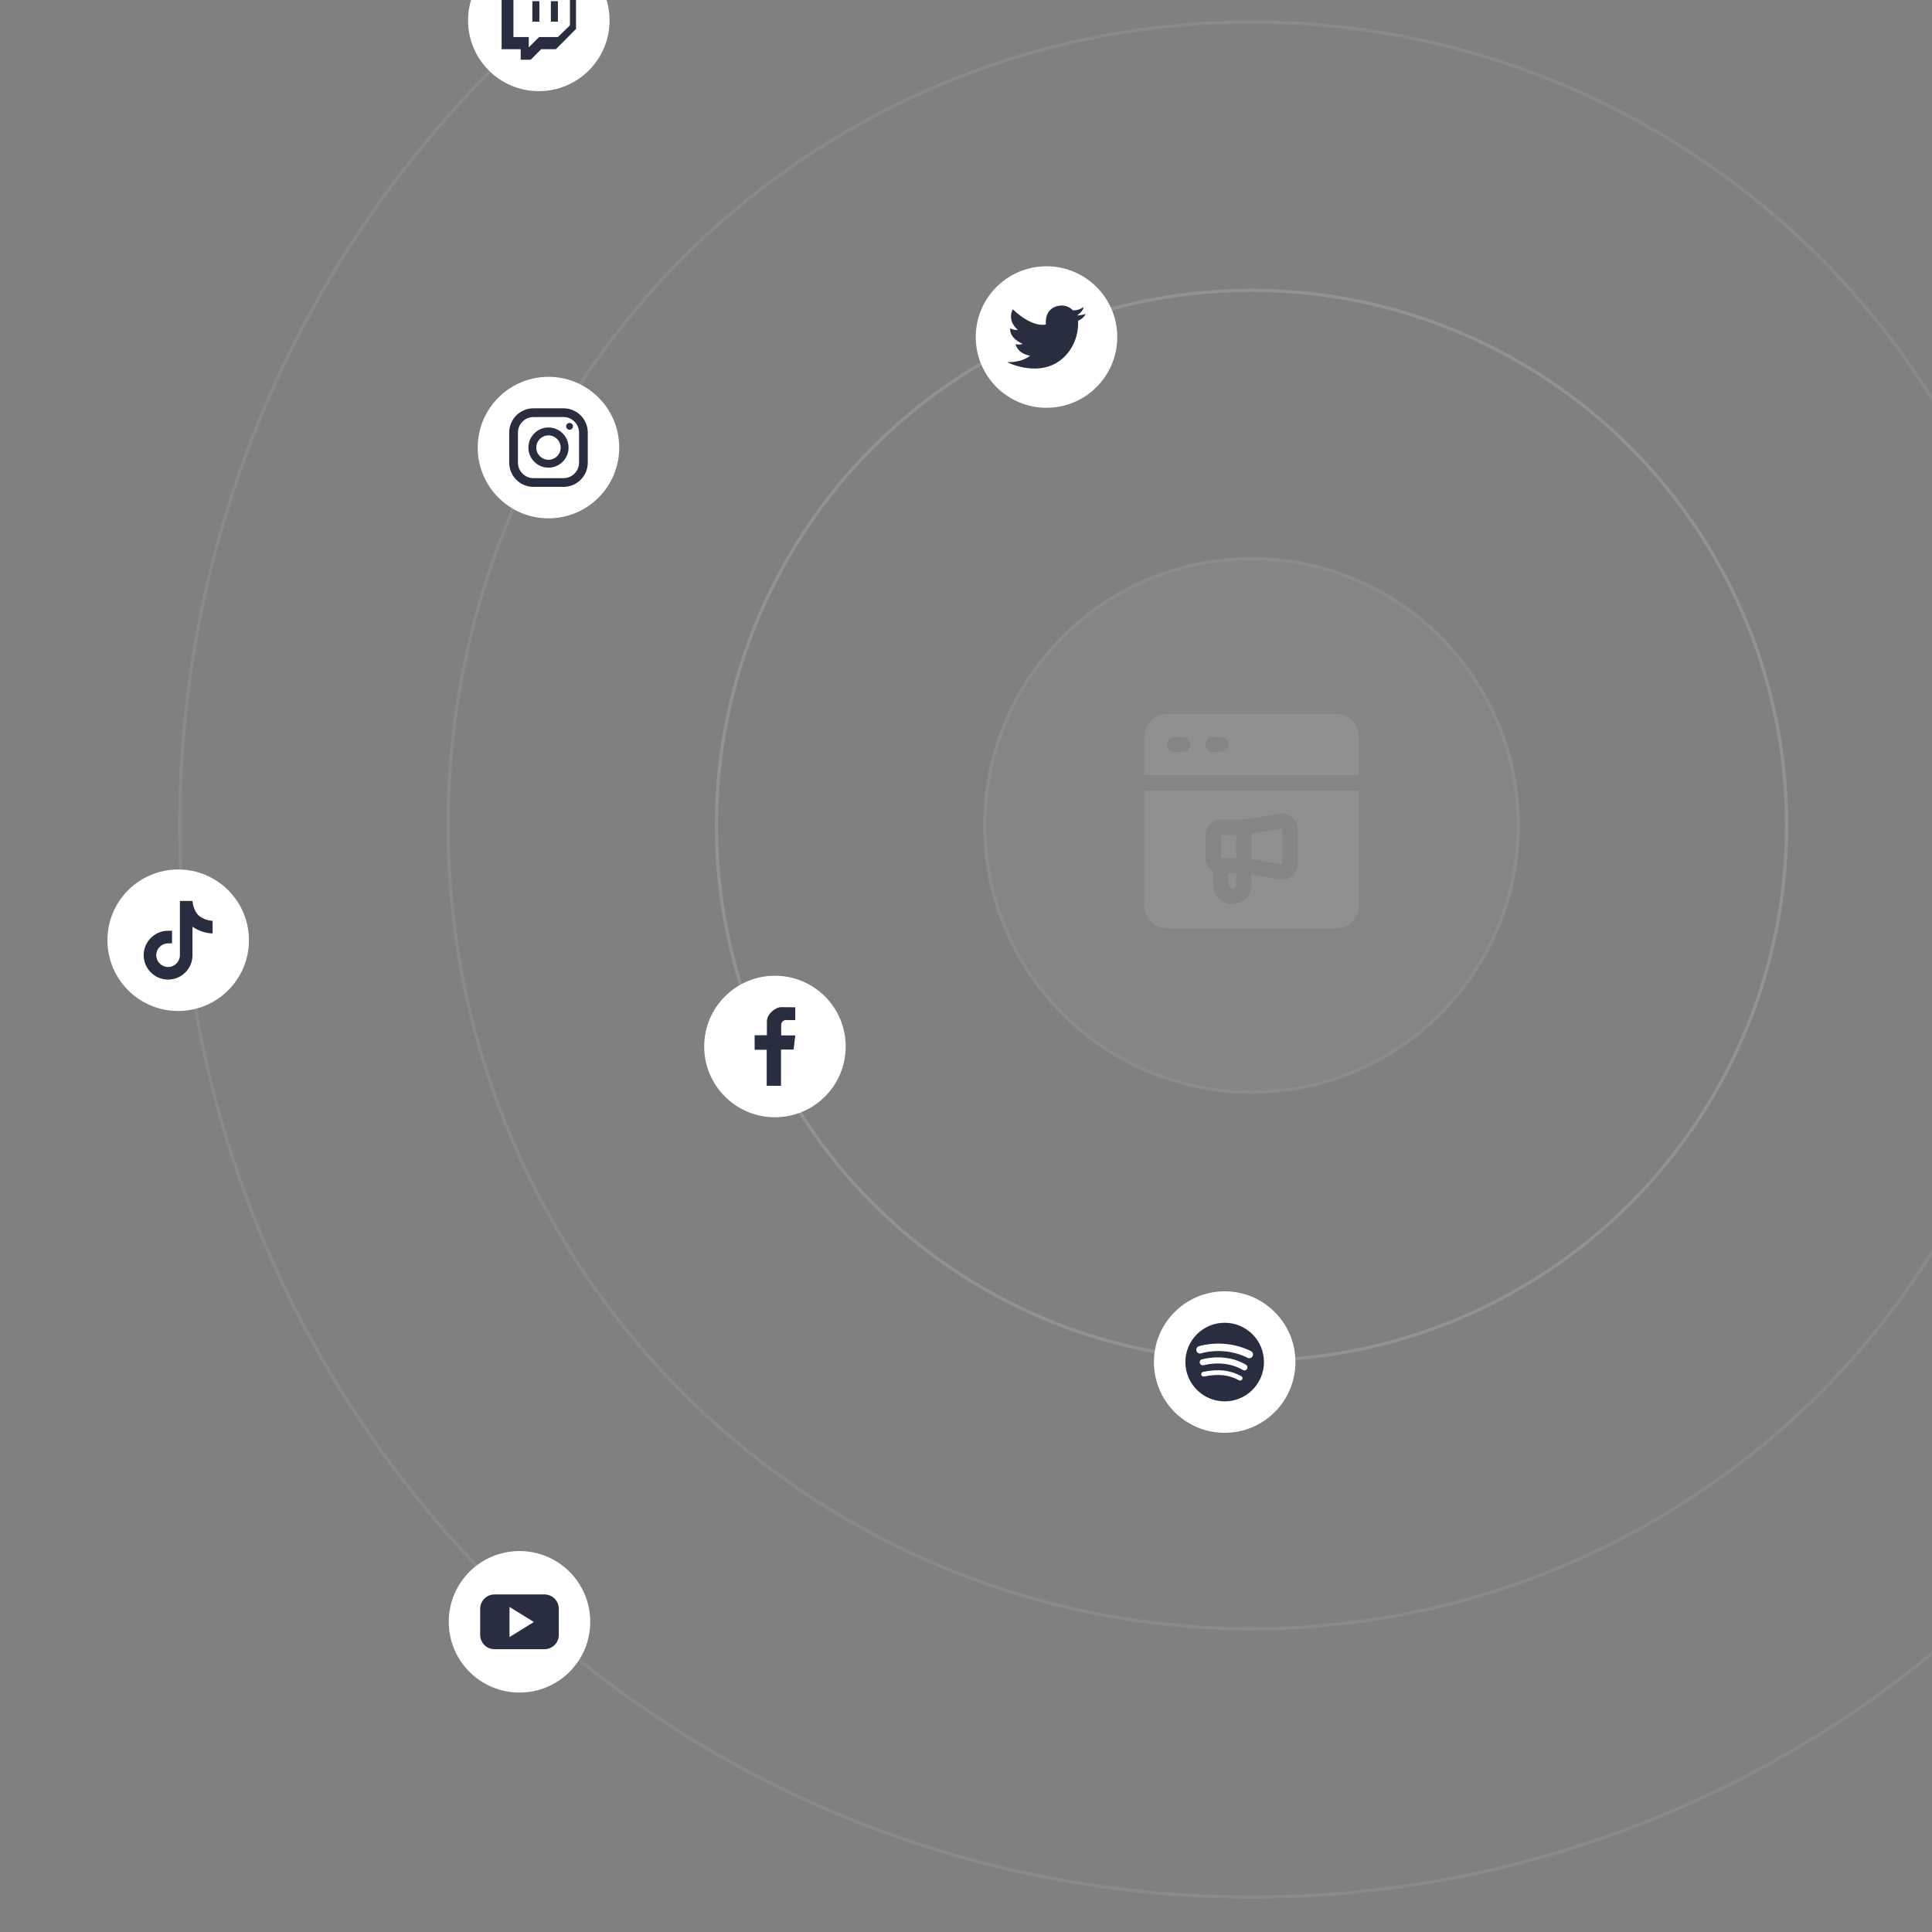 <svg xmlns="http://www.w3.org/2000/svg" width="1800" height="1800" viewBox="0 0 1800 1800" fill="none"><rect x="0" y="0" width="1800" height="1800" fill="#808080" stroke="none"/><g clip-path="url(#clip0_755_34)"><circle cx="1166" cy="769" r="998.5" stroke="#E0E0E0" stroke-opacity="0.11" stroke-width="3"></circle><circle cx="1166" cy="769" r="748.5" stroke="#E0E0E0" stroke-opacity="0.11" stroke-width="3"></circle><circle cx="1166" cy="769" r="498.5" stroke="#E0E0E0" stroke-opacity="0.2" stroke-width="3"></circle><circle cx="1166" cy="769" r="250" fill="white" fill-opacity="0.04"></circle><circle cx="1166" cy="769" r="248.5" stroke="white" stroke-opacity="0.06" stroke-width="3"></circle><path d="M1244.57 665H1087.43C1081.75 665 1076.29 667.258 1072.28 671.276C1068.26 675.295 1066 680.745 1066 686.429V722.143H1266V686.429C1266 680.745 1263.74 675.295 1259.72 671.276C1255.71 667.258 1250.25 665 1244.57 665ZM1101.71 700.714H1094.57C1092.68 700.714 1090.86 699.962 1089.52 698.622C1088.18 697.283 1087.43 695.466 1087.43 693.571C1087.43 691.677 1088.18 689.86 1089.52 688.521C1090.86 687.181 1092.68 686.429 1094.57 686.429H1101.71C1103.61 686.429 1105.43 687.181 1106.77 688.521C1108.1 689.86 1108.86 691.677 1108.86 693.571C1108.86 695.466 1108.1 697.283 1106.77 698.622C1105.43 699.962 1103.61 700.714 1101.71 700.714ZM1137.43 700.714H1130.29C1128.39 700.714 1126.57 699.962 1125.23 698.622C1123.9 697.283 1123.14 695.466 1123.14 693.571C1123.14 691.677 1123.9 689.86 1125.23 688.521C1126.57 687.181 1128.39 686.429 1130.29 686.429H1137.43C1139.32 686.429 1141.14 687.181 1142.48 688.521C1143.82 689.86 1144.57 691.677 1144.57 693.571C1144.57 695.466 1143.82 697.283 1142.48 698.622C1141.14 699.962 1139.32 700.714 1137.43 700.714Z" fill="white" fill-opacity="0.09"></path><path d="M1137.43 778H1151.72V799.429H1137.43V778ZM1144.57 824.429C1144.57 825.376 1144.95 826.285 1145.62 826.954C1146.29 827.624 1147.2 828 1148.14 828C1149.09 828 1150 827.624 1150.67 826.954C1151.34 826.285 1151.72 825.376 1151.72 824.429V813.715H1144.57V824.429ZM1194.57 772.15L1166 776.908V800.522L1194.57 805.286V772.15Z" fill="white" fill-opacity="0.09"></path><path d="M1066 843.573C1066 849.256 1068.26 854.706 1072.28 858.725C1076.29 862.743 1081.75 865.001 1087.43 865.001H1244.57C1250.25 865.001 1255.71 862.743 1259.72 858.725C1263.74 854.706 1266 849.256 1266 843.573V736.43H1066V843.573ZM1123.14 778.001C1123.14 774.212 1124.65 770.579 1127.33 767.9C1130.01 765.22 1133.64 763.715 1137.43 763.715H1158.26L1192.22 758.051C1194.27 757.71 1196.36 757.818 1198.37 758.369C1200.37 758.921 1202.22 759.901 1203.81 761.242C1205.39 762.583 1206.66 764.253 1207.53 766.136C1208.41 768.019 1208.86 770.069 1208.86 772.144V805.273C1208.86 809.061 1207.35 812.695 1204.67 815.374C1201.99 818.053 1198.36 819.558 1194.57 819.558C1193.78 819.559 1192.99 819.492 1192.21 819.358L1166 815.001V824.43C1166 829.166 1164.12 833.708 1160.77 837.057C1157.42 840.405 1152.88 842.287 1148.14 842.287C1143.41 842.287 1138.86 840.405 1135.52 837.057C1132.17 833.708 1130.29 829.166 1130.29 824.43V811.73C1128.12 810.486 1126.32 808.695 1125.07 806.536C1123.81 804.377 1123.15 801.926 1123.14 799.43V778.001Z" fill="white" fill-opacity="0.09"></path><ellipse cx="502.5" cy="24" rx="49.5" ry="45" fill="#282E3F"></ellipse><ellipse cx="511.5" cy="417" rx="49.5" ry="45" fill="#282E3F"></ellipse><path d="M525.006 388.553H497.027C489.059 388.553 482.555 395.027 482.555 403.025V431.004C482.555 438.973 489.029 445.477 497.027 445.477H525.006C532.975 445.477 539.479 439.002 539.479 431.004V403.025C539.449 395.027 532.975 388.553 525.006 388.553ZM511.002 435.721C500.689 435.721 492.281 427.313 492.281 417C492.281 406.688 500.689 398.279 511.002 398.279C521.314 398.279 529.723 406.688 529.723 417C529.723 427.313 521.314 435.721 511.002 435.721ZM530.66 400.359C528.902 400.359 527.496 398.953 527.496 397.195C527.496 395.438 528.902 394.031 530.66 394.031C532.418 394.031 533.824 395.438 533.824 397.195C533.824 398.953 532.418 400.359 530.66 400.359Z" fill="white"></path><path d="M522.381 417.14C522.457 410.862 517.429 405.712 511.152 405.637C504.874 405.561 499.724 410.589 499.649 416.866C499.573 423.144 504.601 428.294 510.878 428.369C517.156 428.445 522.306 423.417 522.381 417.14Z" fill="white"></path><path d="M511 351.082C474.584 351.082 445.082 380.584 445.082 417C445.082 453.416 474.584 482.918 511 482.918C547.416 482.918 576.918 453.416 576.918 417C576.918 380.584 547.416 351.082 511 351.082ZM547.621 431.004C547.621 443.484 537.484 453.621 525.004 453.621H497.025C484.545 453.621 474.408 443.484 474.408 431.004V403.025C474.408 390.545 484.545 380.408 497.025 380.408H525.004C537.484 380.408 547.621 390.545 547.621 403.025V431.004Z" fill="white"></path><ellipse cx="977.5" cy="314" rx="49.5" ry="45" fill="#282E3F"></ellipse><path d="M975 248.082C938.584 248.082 909.082 277.584 909.082 314C909.082 350.416 938.584 379.918 975 379.918C1011.42 379.918 1040.92 350.416 1040.92 314C1040.92 277.584 1011.42 248.082 975 248.082ZM1004.38 298.795C1004.38 298.795 1006.52 318.307 991.113 332.926C969.521 353.404 938.379 337.467 938.379 337.467C953.35 337.643 959.678 331.344 959.678 331.344C947.373 329.234 946.143 320.445 946.143 320.445C948.252 321.764 952.852 320.445 952.852 320.445C939.141 314.146 941.279 305.855 941.279 305.855C945.264 308.082 948.252 307.262 948.252 307.262C937.588 298.004 943.623 288.189 943.623 288.189C962.344 306.002 974.385 302.34 974.385 302.34C973.535 289.801 980.947 284.937 988.945 284.674C995.684 284.439 999.551 289.127 999.551 289.127C1004.74 289.566 1009.6 286.109 1009.6 286.109C1009.16 290.299 1003.48 293.844 1003.48 293.844C1006.44 294.107 1011.59 292.496 1011.59 292.496C1008.93 297.389 1004.38 298.795 1004.38 298.795Z" fill="white"></path><ellipse cx="722.5" cy="975" rx="49.5" ry="45" fill="#282E3F"></ellipse><path d="M722 909.082C685.584 909.082 656.082 938.584 656.082 975C656.082 1011.42 685.584 1040.92 722 1040.92C758.416 1040.92 787.918 1011.42 787.918 975C787.918 938.584 758.416 909.082 722 909.082ZM740.926 950.42C740.926 950.42 733.953 950.361 732.195 950.361C729.559 950.361 727.801 952.646 727.801 954.961V964.658H740.926L739.432 977.871H727.654V1011.62H714.324V978.047H703.074V964.512H714.5V951.738C714.5 944.619 722.41 938.35 727.918 938.35C728.738 938.35 740.926 938.467 740.926 938.467V950.42Z" fill="white"></path><path d="M492.656 44.107L502.266 34.498H519.814L531.006 23.6V-11.938H478.359V34.498H492.627V44.107H492.656ZM513.223 1.1H519.785V20.143H513.223V1.1ZM495.967 1.1H502.529V20.143H495.967V1.1Z" fill="white"></path><path d="M502 -46.918C465.584 -46.918 436.082 -17.416 436.082 19C436.082 55.416 465.584 84.918 502 84.918C538.416 84.918 567.918 55.416 567.918 19C567.918 -17.416 538.416 -46.918 502 -46.918ZM536.658 26.969L517.937 45.836H504.227L494.471 55.621H485.125V45.836H467.342V-5.434L472.176 -17.621H536.658V26.969Z" fill="white"></path><ellipse cx="1141.5" cy="1269" rx="49.5" ry="45" fill="#282E3F"></ellipse><path d="M1160.86 1271.52C1154.86 1267.95 1148.12 1265.75 1140.79 1264.96C1134.08 1264.23 1127.05 1264.72 1119.9 1266.42C1118.38 1266.77 1117.44 1268.3 1117.8 1269.82C1118.15 1271.34 1119.67 1272.28 1121.19 1271.93C1134.7 1268.74 1147.77 1270.32 1157.93 1276.38C1158.4 1276.65 1158.9 1276.79 1159.37 1276.79C1160.33 1276.79 1161.27 1276.3 1161.8 1275.42C1162.65 1274.07 1162.21 1272.34 1160.86 1271.52ZM1165.52 1258.83C1158.31 1255.2 1150.08 1252.89 1141.73 1252.1C1133.38 1251.31 1124.86 1252.04 1117.09 1254.23C1115.25 1254.76 1114.19 1256.67 1114.69 1258.51C1115.22 1260.36 1117.12 1261.41 1118.97 1260.91C1133.06 1256.93 1149.32 1258.45 1162.38 1265.05C1162.88 1265.31 1163.41 1265.43 1163.94 1265.43C1165.2 1265.43 1166.43 1264.72 1167.04 1263.52C1167.92 1261.76 1167.22 1259.68 1165.52 1258.83ZM1156.44 1282.1C1145.92 1276.41 1135.29 1275.24 1120.93 1278.14C1119.73 1278.38 1118.97 1279.55 1119.2 1280.75C1119.44 1281.95 1120.61 1282.71 1121.81 1282.48C1135.26 1279.75 1144.69 1280.78 1154.36 1285.99C1154.68 1286.17 1155.06 1286.26 1155.41 1286.26C1156.2 1286.26 1156.96 1285.85 1157.35 1285.08C1157.93 1284 1157.52 1282.68 1156.44 1282.1Z" fill="white"></path><path d="M1141 1203.08C1104.58 1203.08 1075.08 1232.58 1075.08 1269C1075.08 1305.42 1104.58 1334.92 1141 1334.92C1177.42 1334.92 1206.92 1305.42 1206.92 1269C1206.92 1232.58 1177.42 1203.08 1141 1203.08ZM1141 1305.62C1120.79 1305.62 1104.38 1289.21 1104.38 1269C1104.38 1248.79 1120.79 1232.38 1141 1232.38C1161.21 1232.38 1177.62 1248.79 1177.62 1269C1177.62 1289.21 1161.21 1305.62 1141 1305.62Z" fill="white"></path><ellipse cx="486.5" cy="1511" rx="49.5" ry="45" fill="#282E3F"></ellipse><path d="M474.684 1497.14V1525.24L486.051 1518.21L497.418 1511.18L486.051 1504.17L474.684 1497.14Z" fill="white"></path><path d="M484 1445.08C447.584 1445.08 418.082 1474.58 418.082 1511C418.082 1547.42 447.584 1576.92 484 1576.92C520.416 1576.92 549.918 1547.42 549.918 1511C549.918 1474.58 520.416 1445.08 484 1445.08ZM520.621 1523.22C520.621 1530.54 514.645 1536.52 507.32 1536.52H460.68C453.355 1536.52 447.379 1530.54 447.379 1523.22V1498.81C447.379 1491.49 453.355 1485.51 460.68 1485.51H507.32C514.645 1485.51 520.621 1491.49 520.621 1498.81V1523.22Z" fill="white"></path><ellipse cx="166.5" cy="879" rx="49.5" ry="45" fill="#282E3F"></ellipse><path d="M166 810.082C129.584 810.082 100.082 839.584 100.082 876C100.082 912.416 129.584 941.918 166 941.918C202.416 941.918 231.918 912.416 231.918 876C231.918 839.584 202.416 810.082 166 810.082ZM198.08 869.643C197.025 869.643 187.826 869.467 179.33 863.344V889.916C179.33 902.455 169.135 912.65 156.596 912.65C144.057 912.65 133.861 902.455 133.861 889.916C133.861 877.377 144.057 867.182 156.596 867.182H160.287V878.9H156.596C150.531 878.9 145.58 883.852 145.58 889.916C145.58 895.98 150.531 900.932 156.596 900.932C162.66 900.932 167.611 895.98 167.611 889.916V839.379H179.33V839.76C179.594 842.602 181.264 850.248 186.068 853.764C191.576 857.807 198.051 857.924 198.109 857.924H198.08V869.643Z" fill="white"></path></g><defs><clipPath id="clip0_755_34"><rect width="1800" height="1800" fill="white"></rect></clipPath></defs></svg>